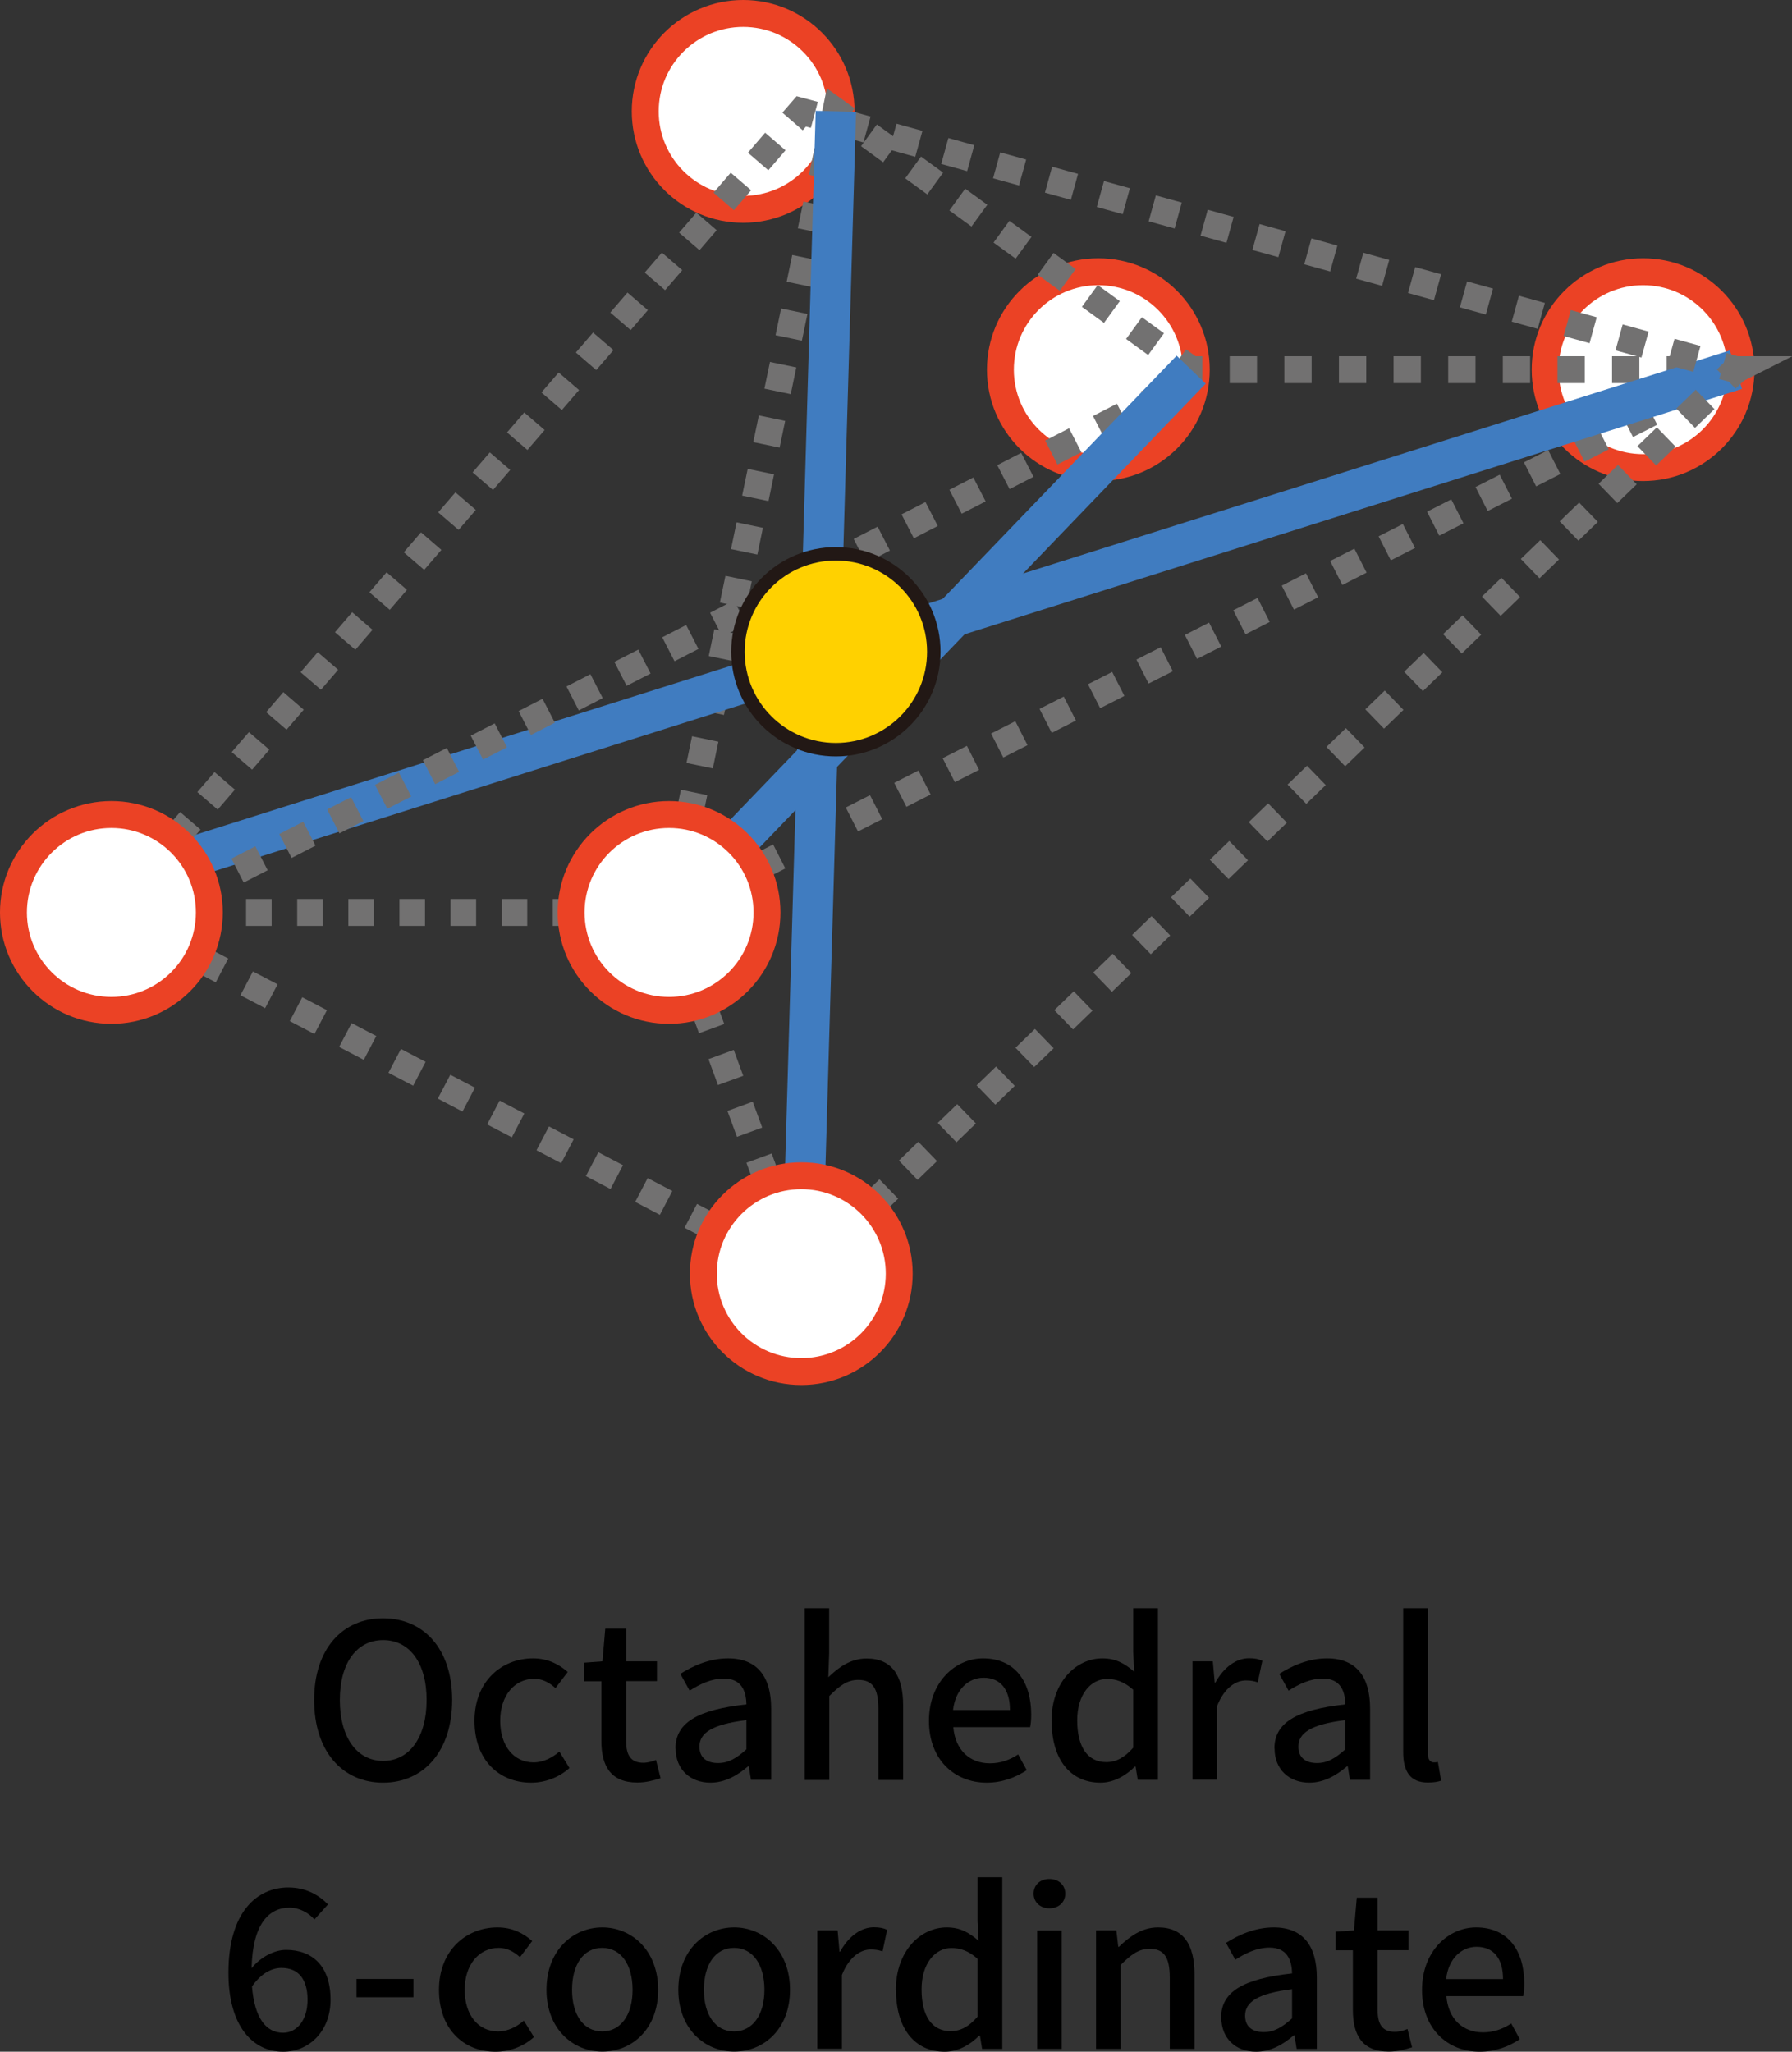 <?xml version="1.0" encoding="UTF-8"?><svg id="_レイヤー_2" xmlns="http://www.w3.org/2000/svg" viewBox="0 0 133.2 152.52"><rect x="0" y="0" width="133.2" height="152.52" fill="#333333" stroke="none"/><defs><style>.cls-1{stroke:#407cc0;stroke-width:3px;}.cls-1,.cls-2,.cls-3,.cls-4,.cls-5,.cls-6,.cls-7,.cls-8,.cls-9,.cls-10,.cls-11,.cls-12,.cls-13,.cls-14{stroke-miterlimit:10;}.cls-1,.cls-2,.cls-3,.cls-4,.cls-5,.cls-6,.cls-7,.cls-10,.cls-11,.cls-12,.cls-13,.cls-14{fill:none;}.cls-2,.cls-3,.cls-4,.cls-5,.cls-6,.cls-7,.cls-8,.cls-10,.cls-11,.cls-12,.cls-13,.cls-14{stroke-width:2px;}.cls-2,.cls-3,.cls-4,.cls-5,.cls-6,.cls-7,.cls-10,.cls-11,.cls-12,.cls-13,.cls-14{stroke:#727171;}.cls-3{stroke-dasharray:0 0 2.05 2.05;}.cls-4{stroke-dasharray:0 0 2.02 2.02;}.cls-5{stroke-dasharray:0 0 2.03 2.03;}.cls-6{stroke-dasharray:0 0 2.01 2.01;}.cls-7{stroke-dasharray:0 0 1.9 1.9;}.cls-8{fill:#fff;stroke:#eb4225;}.cls-9{fill:#ffd100;stroke:#221815;}.cls-10{stroke-dasharray:0 0 2 2;}.cls-11{stroke-dasharray:0 0 2 2;}.cls-12{stroke-dasharray:0 0 2.03 2.03;}.cls-13{stroke-dasharray:0 0 2.07 2.07;}.cls-14{stroke-dasharray:0 0 1.96 1.96;}</style></defs><g id="_レイヤー_1-2"><g><g><circle class="cls-8" cx="55.24" cy="8.28" r="7.28"/><circle class="cls-8" cx="122.13" cy="27.48" r="7.28"/><circle class="cls-8" cx="81.64" cy="27.48" r="7.28"/><g><polyline class="cls-2" points="128.03 27.48 129.03 27.48 128.14 27.93"/><line class="cls-4" x1="126.33" y1="28.85" x2="51.53" y2="66.92"/><polyline class="cls-2" points="50.63 67.38 49.73 67.83 49.94 66.85"/><line class="cls-5" x1="50.35" y1="64.87" x2="61.72" y2="10.25"/><polyline class="cls-2" points="61.93 9.26 62.13 8.28 62.94 8.86"/><polyline class="cls-12" points="64.59 10.06 88.54 27.48 127.01 27.48"/></g><line class="cls-1" x1="129.03" y1="27.48" x2="8.28" y2="65.6"/><g><line class="cls-2" x1="86.14" y1="29.54" x2="85.26" y2="29.99"/><line class="cls-11" x1="83.48" y1="30.9" x2="13.37" y2="66.92"/><polyline class="cls-2" points="12.48 67.38 11.59 67.83 12.59 67.83"/><line class="cls-7" x1="14.49" y1="67.83" x2="47.78" y2="67.83"/><polyline class="cls-2" points="48.73 67.83 49.73 67.83 50.08 68.77"/><line class="cls-3" x1="50.78" y1="70.69" x2="58.87" y2="92.78"/><line class="cls-2" x1="59.22" y1="93.74" x2="59.56" y2="94.68"/></g><g><polyline class="cls-2" points="128.31 28.18 129.03 27.48 128.06 27.21"/><line class="cls-10" x1="126.13" y1="26.68" x2="61.49" y2="8.81"/><polyline class="cls-2" points="60.53 8.54 59.56 8.28 58.91 9.03"/><line class="cls-14" x1="57.63" y1="10.52" x2="9.57" y2="66.33"/><polyline class="cls-2" points="8.93 67.08 8.28 67.83 9.16 68.3"/><line class="cls-13" x1="11" y1="69.26" x2="57.76" y2="93.74"/><polyline class="cls-2" points="58.68 94.22 59.56 94.68 60.28 93.98"/><line class="cls-6" x1="61.73" y1="92.58" x2="127.58" y2="28.88"/></g><line class="cls-1" x1="62.13" y1="8.28" x2="59.56" y2="96.94"/><line class="cls-1" x1="49.73" y1="67.83" x2="88.54" y2="27.48"/><circle class="cls-9" cx="62.13" cy="48.45" r="7.28"/><circle class="cls-8" cx="49.73" cy="67.83" r="7.28"/><circle class="cls-8" cx="59.56" cy="94.68" r="7.28"/><circle class="cls-8" cx="8.28" cy="67.83" r="7.28"/></g><g><path d="m23.35,126.37c0-3.79,2.1-6.07,5.12-6.07s5.14,2.27,5.14,6.07-2.11,6.15-5.14,6.15-5.12-2.35-5.12-6.15Zm8.36,0c0-2.77-1.28-4.45-3.23-4.45s-3.22,1.68-3.22,4.45,1.26,4.53,3.22,4.53,3.23-1.76,3.23-4.53Z"/><path d="m35.27,127.92c0-2.95,2.03-4.64,4.35-4.64,1.12,0,1.94.45,2.58,1.01l-.91,1.2c-.48-.43-.98-.69-1.58-.69-1.47,0-2.53,1.25-2.53,3.12s1.01,3.09,2.48,3.09c.74,0,1.39-.35,1.92-.8l.75,1.22c-.8.72-1.84,1.09-2.85,1.09-2.38,0-4.21-1.68-4.21-4.59Z"/><path d="m44.7,129.43v-4.45h-1.28v-1.38l1.36-.1.21-2.43h1.55v2.43h2.29v1.47h-2.29v4.47c0,1.06.37,1.6,1.28,1.6.3,0,.69-.1.94-.21l.34,1.36c-.5.16-1.09.32-1.73.32-1.98,0-2.67-1.23-2.67-3.09Z"/><path d="m50.21,129.97c0-1.89,1.6-2.87,5.27-3.27-.02-1.02-.38-1.92-1.68-1.92-.93,0-1.79.42-2.54.9l-.69-1.25c.91-.58,2.14-1.15,3.55-1.15,2.19,0,3.2,1.39,3.2,3.73v5.3h-1.5l-.16-1.01h-.05c-.8.69-1.74,1.22-2.8,1.22-1.52,0-2.59-.99-2.59-2.54Zm5.27.06v-2.16c-2.61.32-3.49.98-3.49,1.97,0,.86.59,1.22,1.38,1.22s1.39-.37,2.11-1.02Z"/><path d="m59.8,119.55h1.83v3.38l-.06,1.75c.77-.74,1.65-1.39,2.85-1.39,1.87,0,2.71,1.25,2.71,3.49v5.54h-1.84v-5.31c0-1.52-.45-2.13-1.49-2.13-.82,0-1.38.42-2.16,1.2v6.24h-1.83v-12.76Z"/><path d="m69.05,127.92c0-2.87,1.95-4.64,4.02-4.64,2.34,0,3.58,1.68,3.58,4.18,0,.35-.03.72-.08.93h-5.71c.14,1.68,1.2,2.69,2.72,2.69.78,0,1.46-.24,2.1-.66l.64,1.17c-.82.54-1.82.93-2.98.93-2.38,0-4.29-1.7-4.29-4.59Zm6.02-.8c0-1.52-.69-2.4-1.97-2.4-1.1,0-2.08.85-2.26,2.4h4.23Z"/><path d="m78.16,127.92c0-2.87,1.81-4.64,3.78-4.64,1.01,0,1.65.38,2.37.99l-.08-1.46v-3.26h1.84v12.76h-1.5l-.16-.99h-.05c-.66.67-1.57,1.2-2.56,1.2-2.21,0-3.63-1.68-3.63-4.59Zm6.07,2v-4.31c-.66-.59-1.28-.8-1.94-.8-1.23,0-2.22,1.17-2.22,3.07,0,2,.78,3.11,2.16,3.11.74,0,1.36-.34,2-1.07Z"/><path d="m88.65,123.5h1.5l.14,1.58h.05c.62-1.14,1.55-1.81,2.5-1.81.43,0,.72.06.99.19l-.34,1.6c-.3-.1-.53-.14-.88-.14-.72,0-1.58.5-2.14,1.89v5.49h-1.83v-8.8Z"/><path d="m94.73,129.97c0-1.89,1.6-2.87,5.27-3.27-.02-1.02-.38-1.92-1.68-1.92-.93,0-1.79.42-2.54.9l-.69-1.25c.91-.58,2.14-1.15,3.55-1.15,2.19,0,3.2,1.39,3.2,3.73v5.3h-1.5l-.16-1.01h-.05c-.8.69-1.74,1.22-2.8,1.22-1.52,0-2.59-.99-2.59-2.54Zm5.27.06v-2.16c-2.61.32-3.49.98-3.49,1.97,0,.86.59,1.22,1.38,1.22s1.39-.37,2.11-1.02Z"/><path d="m104.3,130.24v-10.69h1.83v10.79c0,.5.22.67.45.67.08,0,.14,0,.3-.03l.24,1.39c-.22.08-.54.14-.99.14-1.33,0-1.83-.85-1.83-2.27Z"/><path d="m23.37,142.69c-.43-.51-1.15-.88-1.84-.88-1.5,0-2.75,1.14-2.83,4.5.69-.85,1.71-1.36,2.56-1.36,1.98,0,3.31,1.22,3.31,3.71,0,2.34-1.6,3.86-3.52,3.86-2.24,0-4.07-1.87-4.07-5.87,0-4.53,2.13-6.34,4.45-6.34,1.31,0,2.27.56,2.95,1.26l-1.01,1.12Zm-.51,5.97c0-1.52-.67-2.37-1.94-2.37-.69,0-1.49.37-2.19,1.38.19,2.34,1.04,3.44,2.31,3.44,1.02,0,1.82-.93,1.82-2.45Z"/><path d="m26.5,147.11h4.23v1.36h-4.23v-1.36Z"/><path d="m32.63,147.92c0-2.95,2.03-4.64,4.35-4.64,1.12,0,1.94.45,2.58,1.01l-.91,1.2c-.48-.43-.98-.69-1.58-.69-1.47,0-2.53,1.25-2.53,3.12s1.01,3.09,2.48,3.09c.74,0,1.39-.35,1.92-.8l.75,1.22c-.8.72-1.84,1.09-2.85,1.09-2.38,0-4.21-1.68-4.21-4.59Z"/><path d="m40.62,147.92c0-2.95,1.97-4.64,4.15-4.64s4.15,1.7,4.15,4.64-1.97,4.59-4.15,4.59-4.15-1.68-4.15-4.59Zm6.4,0c0-1.87-.86-3.12-2.26-3.12s-2.24,1.25-2.24,3.12.86,3.09,2.24,3.09,2.26-1.23,2.26-3.09Z"/><path d="m50.42,147.92c0-2.95,1.97-4.64,4.15-4.64s4.15,1.7,4.15,4.64-1.97,4.59-4.15,4.59-4.15-1.68-4.15-4.59Zm6.4,0c0-1.87-.86-3.12-2.26-3.12s-2.24,1.25-2.24,3.12.86,3.09,2.24,3.09,2.26-1.23,2.26-3.09Z"/><path d="m60.76,143.5h1.5l.14,1.58h.05c.62-1.14,1.55-1.81,2.5-1.81.43,0,.72.06.99.19l-.34,1.6c-.3-.1-.53-.14-.88-.14-.72,0-1.58.5-2.14,1.89v5.49h-1.83v-8.8Z"/><path d="m66.59,147.92c0-2.87,1.81-4.64,3.78-4.64,1.01,0,1.65.38,2.37.99l-.08-1.46v-3.26h1.84v12.76h-1.5l-.16-.99h-.05c-.66.67-1.57,1.2-2.56,1.2-2.21,0-3.63-1.68-3.63-4.59Zm6.07,2v-4.31c-.66-.59-1.28-.8-1.94-.8-1.23,0-2.22,1.17-2.22,3.07,0,2,.78,3.11,2.16,3.11.74,0,1.36-.34,2-1.07Z"/><path d="m76.83,140.77c0-.66.5-1.09,1.17-1.09s1.18.43,1.18,1.09-.51,1.09-1.18,1.09-1.17-.45-1.17-1.09Zm.26,2.74h1.83v8.8h-1.83v-8.8Z"/><path d="m81.48,143.5h1.5l.14,1.22h.05c.82-.78,1.71-1.44,2.91-1.44,1.87,0,2.71,1.25,2.71,3.49v5.54h-1.84v-5.31c0-1.52-.45-2.13-1.49-2.13-.82,0-1.38.42-2.16,1.2v6.24h-1.83v-8.8Z"/><path d="m90.77,149.97c0-1.89,1.6-2.87,5.27-3.27-.02-1.02-.38-1.92-1.68-1.92-.93,0-1.79.42-2.54.9l-.69-1.25c.91-.58,2.14-1.15,3.55-1.15,2.19,0,3.2,1.39,3.2,3.73v5.3h-1.5l-.16-1.01h-.05c-.8.69-1.74,1.22-2.8,1.22-1.52,0-2.59-.99-2.59-2.54Zm5.27.06v-2.16c-2.61.32-3.49.98-3.49,1.97,0,.86.59,1.22,1.38,1.22s1.39-.37,2.11-1.02Z"/><path d="m100.56,149.43v-4.45h-1.28v-1.38l1.36-.1.21-2.43h1.55v2.43h2.29v1.47h-2.29v4.47c0,1.06.37,1.6,1.28,1.6.3,0,.69-.1.94-.21l.34,1.36c-.5.16-1.09.32-1.73.32-1.98,0-2.67-1.23-2.67-3.09Z"/><path d="m105.7,147.92c0-2.87,1.95-4.64,4.02-4.64,2.34,0,3.58,1.68,3.58,4.18,0,.35-.03.72-.08.93h-5.71c.14,1.68,1.2,2.69,2.72,2.69.78,0,1.46-.24,2.1-.66l.64,1.17c-.82.54-1.82.93-2.98.93-2.38,0-4.29-1.7-4.29-4.59Zm6.02-.8c0-1.52-.69-2.4-1.97-2.4-1.1,0-2.08.85-2.26,2.4h4.23Z"/></g></g></g></svg>